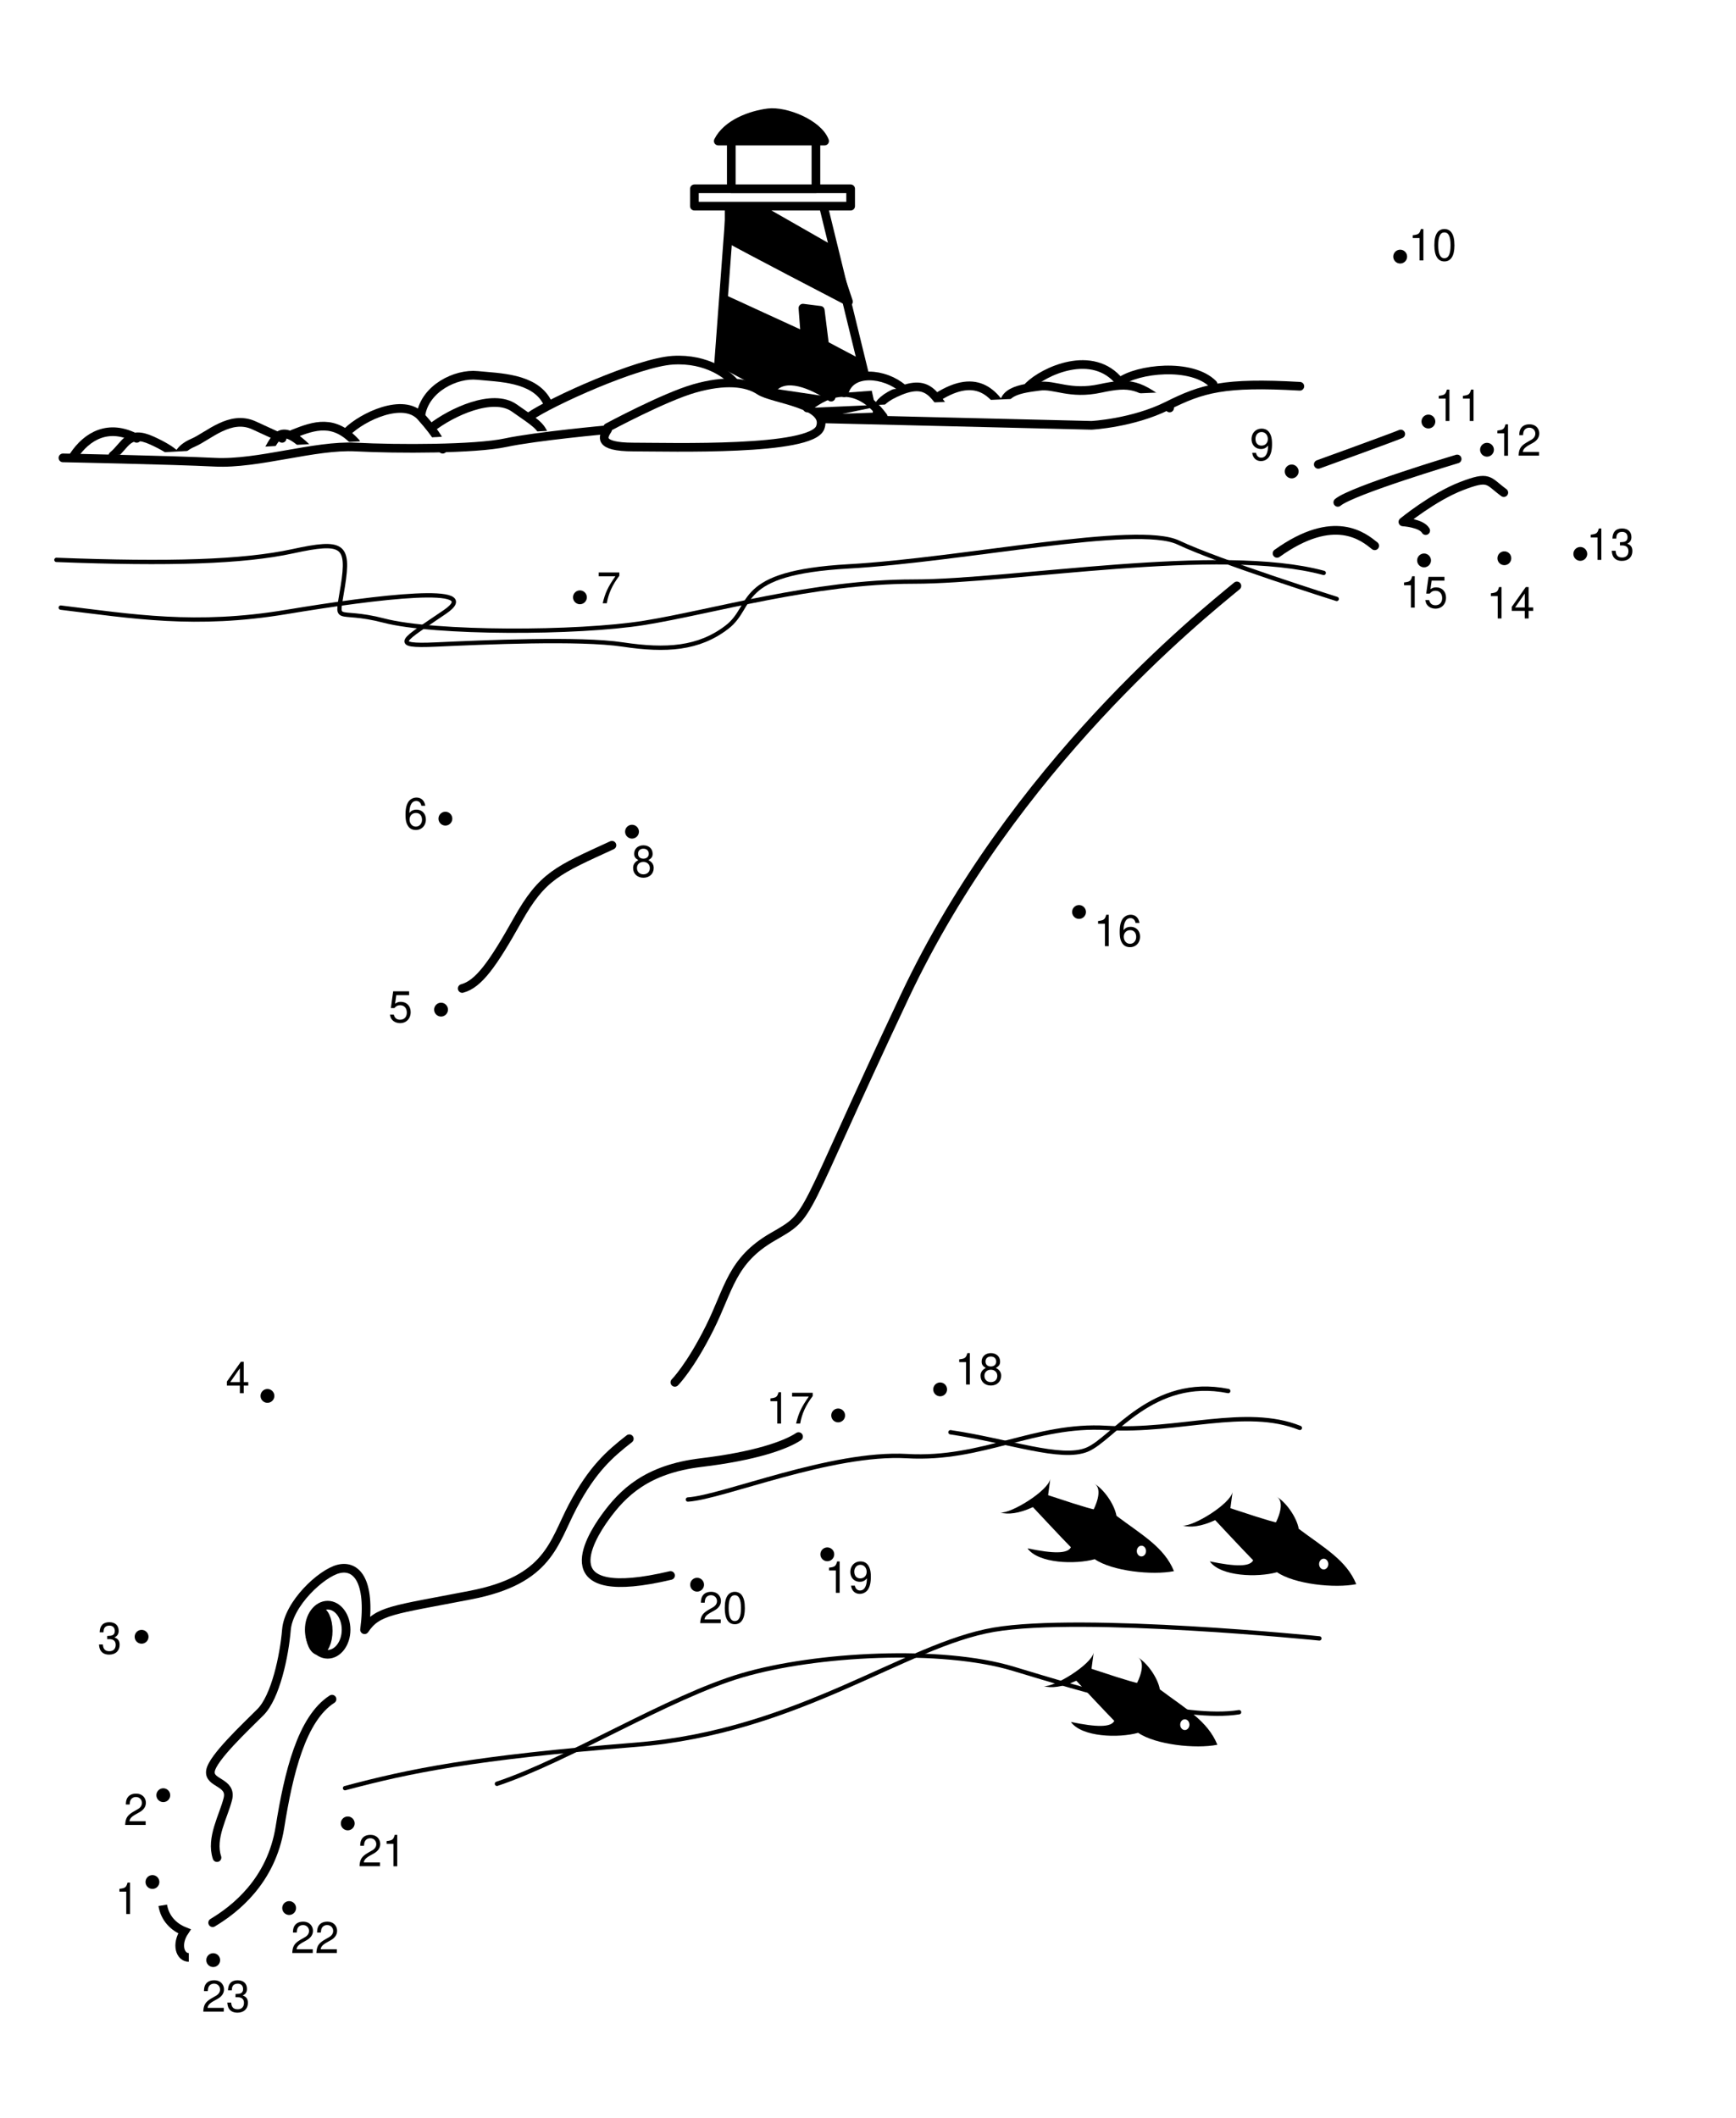<svg xmlns="http://www.w3.org/2000/svg" xmlns:xlink="http://www.w3.org/1999/xlink" width="400" height="488"><defs><path id="a" d="M5.063-.875H1.328c.094-.594.406-.969 1.281-1.5l1-.563c.985-.546 1.5-1.296 1.5-2.187a2.1 2.1 0 0 0-.656-1.547c-.422-.375-.937-.562-1.61-.562-.905 0-1.577.328-1.968.937-.25.39-.36.844-.375 1.563h.875c.031-.485.094-.782.219-1.016.218-.438.687-.703 1.218-.703.797 0 1.391.578 1.391 1.36 0 .577-.328 1.077-.953 1.437l-.922.531C.844-2.265.422-1.594.344-.015h4.718Zm0 0"/><path id="b" d="M2.594-5.156V0h.875v-7.234H2.89c-.313 1.109-.516 1.265-1.875 1.437v.64zm0 0"/><path id="c" d="M2.203-3.328h.485c.968 0 1.468.453 1.468 1.312 0 .922-.547 1.47-1.453 1.47-.969 0-1.437-.5-1.5-1.548h-.89c.046.578.14.953.312 1.281C1-.125 1.688.234 2.656.234c1.469 0 2.406-.89 2.406-2.25 0-.921-.359-1.421-1.203-1.718.657-.282.985-.782.985-1.5 0-1.25-.797-2-2.157-2C1.266-7.234.5-6.438.47-4.906h.875c.015-.438.062-.688.172-.907.187-.406.64-.64 1.187-.64.781 0 1.25.469 1.25 1.25 0 .5-.187.812-.578.984-.234.094-.563.14-1.172.157Zm0 0"/><path id="d" d="M3.266-1.75V0h.89v-1.75h1.047v-.797H4.156v-4.687H3.5L.281-2.688v.938Zm0-.797h-2.22l2.22-3.187zm0 0"/><path id="e" d="M5.203-7.094H.453v.875h3.844C2.594-3.812 1.907-2.329 1.375 0h.938c.39-2.266 1.28-4.219 2.89-6.344zm0 0"/><path id="f" d="M3.906-3.813c.75-.453.969-.812.969-1.484 0-1.14-.86-1.937-2.125-1.937-1.25 0-2.125.796-2.125 1.921 0 .688.219 1.047.953 1.5-.812.407-1.203 1-1.203 1.797 0 1.329.969 2.25 2.375 2.25 1.406 0 2.375-.921 2.375-2.25 0-.796-.39-1.39-1.219-1.796ZM2.75-6.453c.75 0 1.234.453 1.234 1.172 0 .687-.5 1.125-1.234 1.125-.75 0-1.234-.438-1.234-1.14C1.516-6 2-6.454 2.75-6.454Zm0 3.047c.875 0 1.484.578 1.484 1.422 0 .859-.593 1.437-1.5 1.437-.859 0-1.468-.594-1.468-1.437 0-.86.593-1.422 1.484-1.422zm0 0"/><path id="g" d="M4.984-5.344c-.171-1.187-.937-1.89-2.015-1.89a2.27 2.27 0 0 0-1.906 1.03c-.438.72-.625 1.595-.625 2.907 0 1.219.156 1.985.593 2.625.375.594 1 .906 1.782.906 1.343 0 2.312-1.015 2.312-2.421 0-1.329-.89-2.266-2.172-2.266-.687 0-1.25.25-1.625.781.016-1.781.578-2.781 1.578-2.781.625 0 1.047.406 1.188 1.11zm-2.14 1.657c.86 0 1.39.609 1.39 1.562 0 .922-.609 1.578-1.421 1.578-.813 0-1.438-.687-1.438-1.61 0-.905.61-1.53 1.469-1.53zm0 0"/><path id="h" d="M4.766-7.094H1.094l-.532 3.86h.813c.422-.485.75-.657 1.313-.657.953 0 1.546.657 1.546 1.704 0 1.015-.593 1.64-1.546 1.64-.782 0-1.25-.39-1.454-1.187h-.89c.125.578.219.859.437 1.109.406.547 1.125.86 1.922.86 1.422 0 2.422-1.047 2.422-2.547 0-1.391-.922-2.36-2.281-2.36-.5 0-.906.125-1.313.438l.282-1.985h2.953zm0 0"/><path id="i" d="M.531-1.656C.703-.47 1.453.234 2.547.234a2.27 2.27 0 0 0 1.906-1.03c.438-.72.64-1.595.64-2.907 0-1.219-.187-1.985-.609-2.625-.39-.594-1-.906-1.78-.906-1.36 0-2.329 1.015-2.329 2.421 0 1.329.906 2.266 2.188 2.266.671 0 1.171-.25 1.624-.797C4.173-1.547 3.61-.547 2.595-.547c-.61 0-1.047-.406-1.188-1.11zm2.156-4.797c.829 0 1.438.687 1.438 1.61 0 .89-.594 1.515-1.469 1.515-.844 0-1.375-.61-1.375-1.563 0-.906.594-1.562 1.407-1.562zm0 0"/><path id="j" d="M2.75-7.234c-.656 0-1.266.296-1.625.796C.656-5.796.437-4.843.437-3.5c0 2.438.797 3.734 2.313 3.734 1.5 0 2.313-1.296 2.313-3.671 0-1.407-.22-2.344-.688-3-.36-.5-.953-.797-1.625-.797zm0 .78c.953 0 1.422.97 1.422 2.938C4.172-1.453 3.703-.5 2.734-.5c-.937 0-1.406-1-1.406-2.984 0-2 .469-2.97 1.422-2.97zm0 0"/></defs><path fill="#fff" d="M400 488V0H0v488h400"/><path fill="#fff" d="m165 91.5 3.5-47H189l11 45-6.5 3.5-28.5-1.5"/><path fill="none" stroke="#000" stroke-linecap="round" stroke-linejoin="round" stroke-width="2" d="m165 91.5 3.5-47H189l11 45-6.5 3.5zM17 105c3-4.5 8-7.5 14.5-4"/><path fill="none" stroke="#000" stroke-linecap="round" stroke-linejoin="round" stroke-width="2" d="M26 105c3-2.5 3.5-6 9-3.5s6 4 6 4 0-2 3.5-3.5 8.5-6.5 14-4 6.5 3 6.5 3"/><path fill="none" stroke="#000" stroke-linecap="round" stroke-linejoin="round" stroke-width="2" d="M61 105c2.5-3.5 3-8.5 10-1.5m-3.5-3.5c5-2 9.5-3.5 14.5 2m-2-2.5c3.5-3.5 13-8 17-3.5s4.5 6 5 7.5m-2.5-5c4.5-3.5 14-8 19-4.5s6 4 7 6.5"/><path fill="none" stroke="#000" stroke-linecap="round" stroke-linejoin="round" stroke-width="2" d="M97 95.5c1-6 8-9.5 13-9s13 .5 16 6"/><path fill="#fff" stroke="#000" stroke-linecap="round" stroke-linejoin="round" stroke-width="2" d="M122 96c5-3.5 25-12.5 33-13s13 3.5 14.5 5.5"/><path fill="none" stroke="#000" stroke-linecap="round" stroke-linejoin="round" stroke-width="2" d="M269.5 94c-7-5.5-9-6-16-4.5s-10.5-1-14-.5-11 1-7 7.5c-3-5.5-7-11-16.5-5"/><path fill="none" stroke="#000" stroke-linecap="round" stroke-linejoin="round" stroke-width="2" d="M220 97c-4.5-4.5-5-10-12.5-7s-5 6-5 6m34.5-7c3.5-3.5 14.8-8.75 21-1 4-3 16.5-4.5 21.5.5"/><path d="m167 69 18.5 8.5-.5-6.5 4 .5 1 8 8.5 4.5 2 9-12 2.5-22.5-12 1-14.5"/><path fill="none" stroke="#000" stroke-linecap="round" stroke-linejoin="round" stroke-width="2" d="m167 69 18.5 8.5-.5-6.5 4 .5 1 8 8.5 4.5 2 9-12 2.5-22.5-12zm0 0"/><path fill="#fff" stroke="#000" stroke-linecap="round" stroke-linejoin="round" stroke-width="2" d="M14.5 105.5s25 .5 35 1 23-4 32.5-3.5 27.5.5 34.5-1 23.5-3 23.5-3c-1 1.5-2.5 4 6 4s41 1 43-4.5-11-6.5-14-8.5-8-2.5-15-.5-20 9-20 9"/><path fill="#fff" stroke="#000" stroke-linecap="round" stroke-linejoin="round" stroke-width="2" d="M186 94c3-2.5 10.5-7.5 17.5 2l-14 .5 62 1.5s9.5-.5 17.5-4.5 13-5.5 30.5-4.5"/><path fill="#fff" stroke="#000" stroke-linecap="round" stroke-linejoin="round" stroke-width="2" d="M208 89.5c-4-3.5-12-4.5-13.5 1m-3 1c-4.5-3-10.5-5.5-13.5-2"/><path d="M168 55c1.5 1 27.5 14.5 27.5 14.5l-4-12-21-12-2.5-.5v10"/><path fill="none" stroke="#000" stroke-linecap="round" stroke-linejoin="round" stroke-width="2" d="M168 55c1.5 1 27.5 14.5 27.5 14.5l-4-12-21-12-2.5-.5Zm0 0"/><path fill="#fff" d="M196 47.5v-4h-36v4h36"/><path fill="none" stroke="#000" stroke-linecap="round" stroke-linejoin="round" stroke-width="2" d="M196 47.5v-4h-36v4zm0 0"/><path d="M165.5 32.5c2-4 7.5-6 11.5-6.5s11.5 2.5 13 6.5h-24.5"/><path fill="none" stroke="#000" stroke-linecap="round" stroke-linejoin="round" stroke-width="2" d="M165.5 32.5c2-4 7.5-6 11.5-6.5s11.5 2.5 13 6.5zm0 0"/><path fill="#fff" d="M188 43.5v-11h-19.5v11H188"/><path fill="none" stroke="#000" stroke-linecap="round" stroke-linejoin="round" stroke-width="2" d="M188 43.5v-11h-19.5v11zm0 0"/><path fill="none" stroke="#000" stroke-linecap="round" stroke-linejoin="round" d="M13 129c26 1 43 .5 54.5-2s13-1.5 11.5 8-2 5 9.5 8 44.5 3 60 .5 39-9.5 62-9.5 70.5-8.5 94.5-2"/><path fill="none" stroke="#000" stroke-linecap="round" stroke-linejoin="round" d="M14 140c16.5 2 31 4.5 52 1s46-6.5 36.5 0-13 8-2 7.5 33-1.5 43 0 17.5 1 24-4 1.5-12.5 28-14 66.5-10 76-5.5 36.5 13 36.5 13"/><path fill="none" stroke="#000" stroke-linecap="round" stroke-linejoin="round" stroke-width="2" d="M145 331.5c-4.5 3.5-8.5 7-13 15.5s-5.5 17-23.5 20.5-21.5 3.5-24.5 8c1.5-11.5-2-15-6-14s-11.5 8-12 14-2.5 15.5-6 19S49 405 48.5 408s5 2.5 4 6.5-4 9-2.5 13.5"/><path fill="none" stroke="#000" stroke-linecap="round" stroke-linejoin="round" stroke-width="2" d="M49 443c5-3 13.5-9.5 15.5-22s5-25 12-29.5"/><path fill="#fff" d="M75.5 369.844c-2.344 0-4.242 2.531-4.242 5.656 0 3.125 1.898 5.656 4.242 5.656 2.344 0 4.242-2.531 4.242-5.656 0-3.125-1.898-5.656-4.242-5.656"/><path fill="none" stroke="#000" stroke-linecap="round" stroke-linejoin="round" stroke-width="2" d="M75.5 369.844c-2.344 0-4.242 2.531-4.242 5.656 0 3.125 1.898 5.656 4.242 5.656 2.344 0 4.242-2.531 4.242-5.656 0-3.125-1.898-5.656-4.242-5.656zm0 0"/><path d="M73.5 371.152c-1.172 0-2.121 2.059-2.121 4.598 0 2.54.95 4.598 2.121 4.598 1.172 0 2.121-2.059 2.121-4.598 0-2.54-.95-4.598-2.121-4.598"/><path fill="none" stroke="#000" stroke-linecap="round" stroke-linejoin="round" stroke-width="2" d="M73.5 371.152c-1.172 0-2.121 2.059-2.121 4.598 0 2.54.95 4.598 2.121 4.598 1.172 0 2.121-2.059 2.121-4.598 0-2.54-.95-4.598-2.121-4.598zm0 0"/><path fill="none" stroke="#000" stroke-linecap="round" stroke-linejoin="round" d="M79.5 412c15-4 29.5-7 67-10s62-23 82.5-26.5 75 2 75 2"/><path fill="none" stroke="#000" stroke-linecap="round" stroke-linejoin="round" d="M114.5 411c16.5-5.5 39.5-20 56.5-25s46-6.5 62.5-1.5 39.5 12 52 10"/><path fill="none" stroke="#000" stroke-linecap="round" stroke-linejoin="round" stroke-width="2" d="M184 331c-3 2-10 4.5-22.5 6s-18 7-22 12.5-12.5 20 15 13.5"/><path fill="none" stroke="#000" stroke-linecap="round" stroke-linejoin="round" d="M158.5 345.5c8-.5 33-11 50.5-10s29.5-7.5 46-6.5 32-5 44.5 0"/><path fill="none" stroke="#000" stroke-linecap="round" stroke-linejoin="round" d="M219 330c13.5 2 25.5 6.5 31.5 4s15-17 32.5-13.5"/><path fill="none" stroke="#000" stroke-linecap="round" stroke-linejoin="round" stroke-width="2" d="M285 135c-8.5 7-51.5 41.5-76.5 94.5s-21 50-30.5 55.5-10 12-14.5 21-8 12.5-8 12.5M322.75 100c-1.75.75-19 7-19 7m32-1.25s-24.25 7.25-27.5 10m38.25-2.25c-3.75-2.75-3.25-4-9.75-1.5s-13.5 8.25-13.5 8.25 4.25.25 5.25 2m-11.75 3.5c-2.5-2-9.25-7.75-22.5 1.75M141 194.75c-12.5 5.75-16 7-21.75 17.25s-9 14.75-12.75 15.75"/><path d="M322.625 60.715a1.589 1.589 0 1 0 0-3.18 1.589 1.589 0 1 0 0 3.18m-25 49.5a1.589 1.589 0 1 0 0-3.18 1.589 1.589 0 1 0 0 3.18m31.5-11.5a1.589 1.589 0 1 0 0-3.18 1.589 1.589 0 1 0 0 3.18m13.5 6.5a1.589 1.589 0 1 0 0-3.18 1.589 1.589 0 1 0 0 3.18m21.5 24a1.589 1.589 0 1 0 0-3.18 1.589 1.589 0 1 0 0 3.18m-17.5 1a1.589 1.589 0 1 0 0-3.18 1.589 1.589 0 1 0 0 3.18m-18.5.5a1.589 1.589 0 1 0 0-3.18 1.589 1.589 0 1 0 0 3.18m-79.5 81a1.589 1.589 0 1 0 0-3.18 1.589 1.589 0 1 0 0 3.18m-115-72.5a1.589 1.589 0 1 0 0-3.18 1.589 1.589 0 1 0 0 3.18m-31 51a1.589 1.589 0 1 0 0-3.18 1.589 1.589 0 1 0 0 3.18m-1 44a1.589 1.589 0 1 0 0-3.18 1.589 1.589 0 1 0 0 3.18m91.5 93.5a1.589 1.589 0 1 0 0-3.18 1.589 1.589 0 1 0 0 3.18m23.5-6a1.589 1.589 0 1 0 0-3.18 1.589 1.589 0 1 0 0 3.18m-136.5 100a1.589 1.589 0 1 0 0-3.18 1.589 1.589 0 1 0 0 3.18m-13.5 19.5a1.589 1.589 0 1 0 0-3.18 1.589 1.589 0 1 0 0 3.18m-17.5 12a1.589 1.589 0 1 0 0-3.18 1.589 1.589 0 1 0 0 3.18m-14-18a1.589 1.589 0 1 0 0-3.18 1.589 1.589 0 1 0 0 3.18m2.5-20a1.589 1.589 0 1 0 0-3.18 1.589 1.589 0 1 0 0 3.18m-5-36.5a1.589 1.589 0 1 0 0-3.18 1.589 1.589 0 1 0 0 3.18m29-55.5a1.589 1.589 0 1 0 0-3.18 1.589 1.589 0 1 0 0 3.18"/><path fill="none" stroke="#000" stroke-width="2" d="M37.5 439c.5 3 2.5 5 5 6-2 3-1 6 1 6"/><use xlink:href="#a" width="100%" height="100%" x="108.5" y="544.5" transform="translate(-80 -124)"/><use xlink:href="#b" width="100%" height="100%" x="106.5" y="565" transform="translate(-80 -124)"/><use xlink:href="#c" width="100%" height="100%" x="102.5" y="505" transform="translate(-80 -124)"/><use xlink:href="#d" width="100%" height="100%" x="132" y="445" transform="translate(-80 -124)"/><g transform="translate(-80 -124)"><use xlink:href="#a" width="100%" height="100%" x="126.5" y="587.5"/><use xlink:href="#c" width="100%" height="100%" x="132.06" y="587.5"/></g><g transform="translate(-80 -124)"><use xlink:href="#a" width="100%" height="100%" x="147" y="574"/><use xlink:href="#a" width="100%" height="100%" x="152.56" y="574"/></g><g transform="translate(-80 -124)"><use xlink:href="#a" width="100%" height="100%" x="162.5" y="554"/><use xlink:href="#b" width="100%" height="100%" x="168.06" y="554"/></g><g transform="translate(-80 -124)"><use xlink:href="#b" width="100%" height="100%" x="256.5" y="452"/><use xlink:href="#e" width="100%" height="100%" x="262.06" y="452"/></g><g transform="translate(-80 -124)"><use xlink:href="#b" width="100%" height="100%" x="300" y="443"/><use xlink:href="#f" width="100%" height="100%" x="305.56" y="443"/></g><use xlink:href="#g" width="100%" height="100%" x="173" y="315" transform="translate(-80 -124)"/><use xlink:href="#h" width="100%" height="100%" x="169.5" y="359.5" transform="translate(-80 -124)"/><use xlink:href="#e" width="100%" height="100%" x="217.5" y="263" transform="translate(-80 -124)"/><g transform="translate(-80 -124)"><use xlink:href="#b" width="100%" height="100%" x="332" y="342"/><use xlink:href="#g" width="100%" height="100%" x="337.56" y="342"/></g><g transform="translate(-80 -124)"><use xlink:href="#b" width="100%" height="100%" x="402.5" y="264"/><use xlink:href="#h" width="100%" height="100%" x="408.06" y="264"/></g><g transform="translate(-80 -124)"><use xlink:href="#b" width="100%" height="100%" x="422.5" y="266.5"/><use xlink:href="#d" width="100%" height="100%" x="428.06" y="266.5"/></g><g transform="translate(-80 -124)"><use xlink:href="#b" width="100%" height="100%" x="445.5" y="253"/><use xlink:href="#c" width="100%" height="100%" x="451.06" y="253"/></g><g transform="translate(-80 -124)"><use xlink:href="#b" width="100%" height="100%" x="424" y="229"/><use xlink:href="#a" width="100%" height="100%" x="429.56" y="229"/></g><g transform="translate(-80 -124)"><use xlink:href="#b" width="100%" height="100%" x="410.5" y="221"/><use xlink:href="#b" width="100%" height="100%" x="416.06" y="221"/></g><use xlink:href="#i" width="100%" height="100%" x="368" y="230" transform="translate(-80 -124)"/><g transform="translate(-80 -124)"><use xlink:href="#b" width="100%" height="100%" x="404.5" y="184"/><use xlink:href="#j" width="100%" height="100%" x="410.06" y="184"/></g><path d="M230.5 348.5c2.5.25 11-5 11.5-7.75l-.5 3.75c9.75 3.25 10.5 3.25 10.5 3.25s2.5-4.75 0-6c2.25 1.25 4.75 4.75 5.25 7.5 6 4.5 11 7.25 13.25 12.75-5 1-14.25 0-18.25-2.75-4.5 1.25-13 1-15.5-2.5 6 1.25 9.25 1.25 10-.25-1.75-1.75-8.75-9.25-8.75-9.25-3.25 1.5-5.75 1.75-7.5 1.25"/><path fill="#fff" d="M263 358.613c.586 0 1.063-.554 1.063-1.238 0-.684-.477-1.238-1.063-1.238s-1.063.554-1.063 1.238c0 .684.477 1.238 1.063 1.238"/><path d="M272.5 351.5c2.5.25 11-5 11.5-7.75l-.5 3.75c9.75 3.25 10.5 3.25 10.5 3.25s2.5-4.75 0-6c2.25 1.25 4.75 4.75 5.25 7.5 6 4.5 11 7.25 13.25 12.75-5 1-14.25 0-18.25-2.75-4.5 1.25-13 1-15.5-2.5 6 1.25 9.25 1.25 10-.25-1.75-1.75-8.75-9.25-8.75-9.25-3.25 1.5-5.75 1.75-7.5 1.25"/><path fill="#fff" d="M305 361.613c.586 0 1.063-.554 1.063-1.238 0-.684-.477-1.238-1.063-1.238s-1.063.554-1.063 1.238c0 .684.477 1.238 1.063 1.238"/><path d="M240.5 388.5c2.5.25 11-5 11.5-7.75l-.5 3.75c9.75 3.25 10.5 3.25 10.5 3.25s2.5-4.75 0-6c2.25 1.25 4.75 4.75 5.25 7.5 6 4.5 11 7.25 13.25 12.75-5 1-14.25 0-18.25-2.75-4.5 1.25-13 1-15.5-2.5 6 1.25 9.25 1.25 10-.25-1.75-1.75-8.75-9.25-8.75-9.25-3.25 1.5-5.75 1.75-7.5 1.25"/><path fill="#fff" d="M273 398.613c.586 0 1.063-.554 1.063-1.238 0-.684-.477-1.238-1.063-1.238s-1.063.554-1.063 1.238c0 .684.477 1.238 1.063 1.238"/><path d="M145.625 193.215a1.589 1.589 0 1 0 0-3.18 1.589 1.589 0 1 0 0 3.18"/><use xlink:href="#f" width="100%" height="100%" x="225.5" y="326" transform="translate(-80 -124)"/><path d="M190.625 359.715a1.589 1.589 0 1 0 0-3.18 1.589 1.589 0 1 0 0 3.18"/><g transform="translate(-80 -124)"><use xlink:href="#b" width="100%" height="100%" x="270" y="491"/><use xlink:href="#i" width="100%" height="100%" x="275.56" y="491"/></g><path d="M160.625 366.715a1.589 1.589 0 1 0 0-3.18 1.589 1.589 0 1 0 0 3.18"/><g transform="translate(-80 -124)"><use xlink:href="#a" width="100%" height="100%" x="241" y="498"/><use xlink:href="#j" width="100%" height="100%" x="246.56" y="498"/></g></svg>
